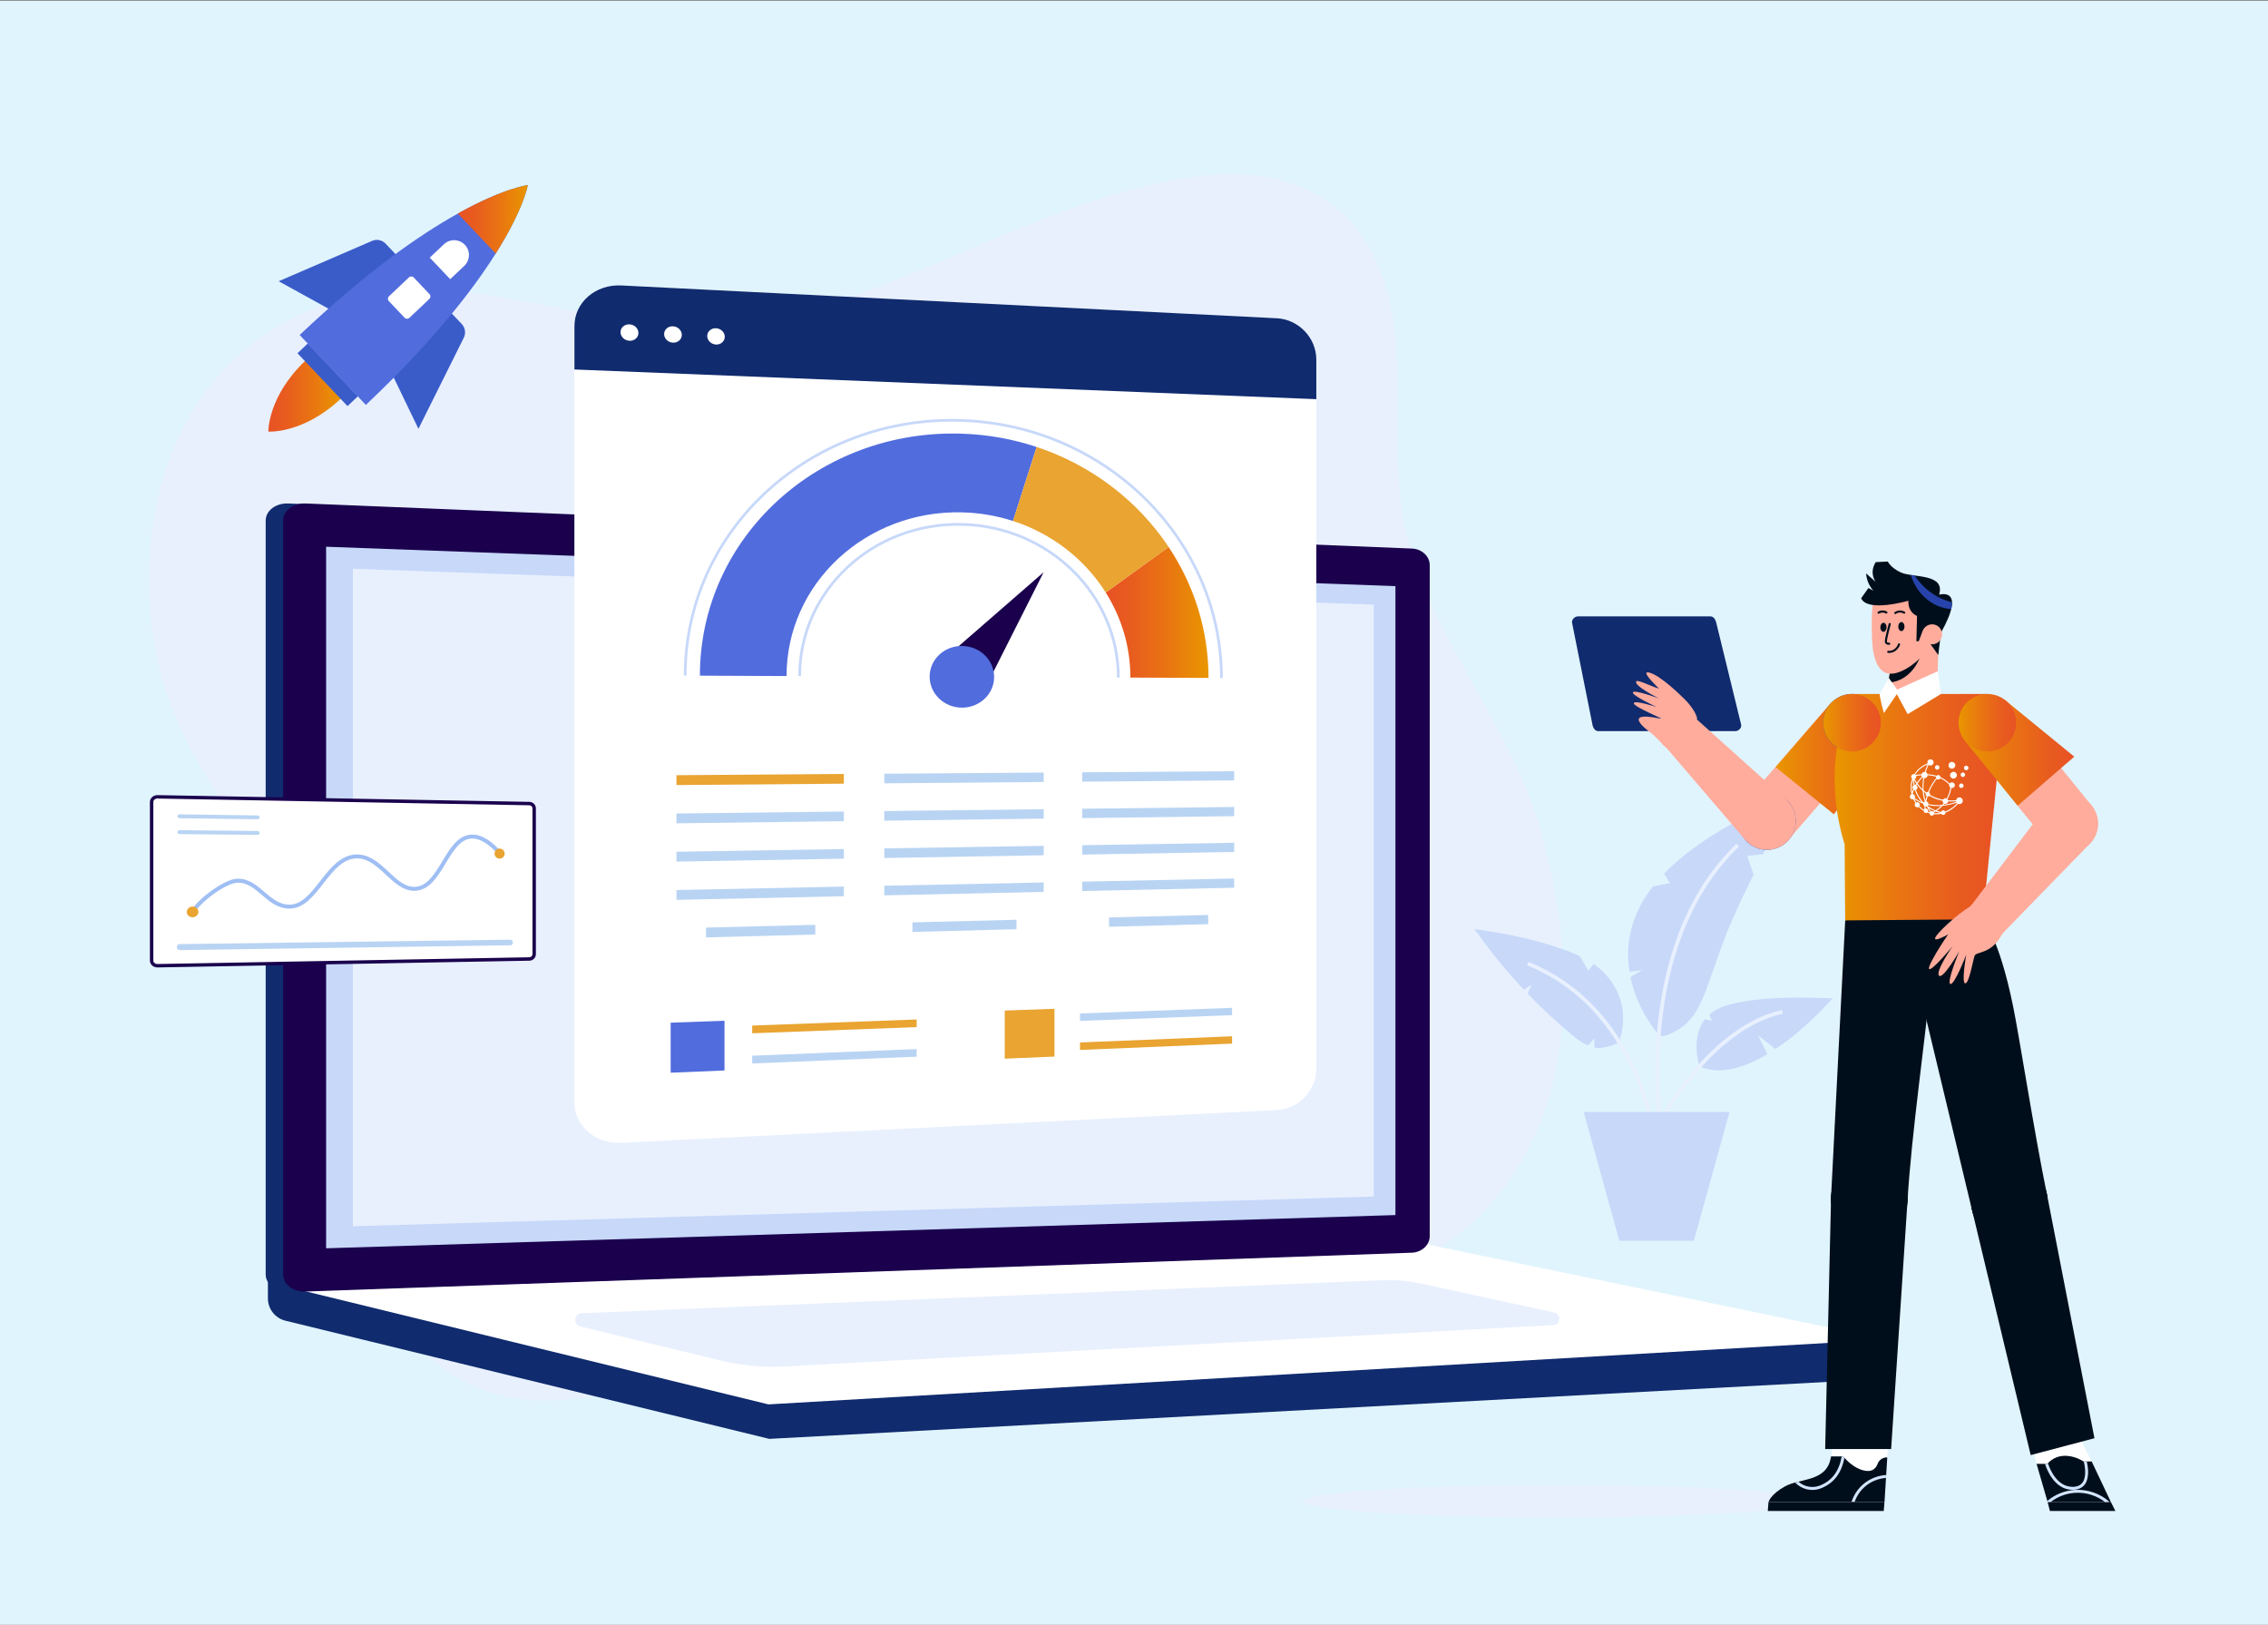 <?xml version="1.0" encoding="utf-8"?>
<!-- Generator: Adobe Illustrator 26.5.0, SVG Export Plug-In . SVG Version: 6.00 Build 0)  -->
<svg version="1.1" id="Layer_1" xmlns="http://www.w3.org/2000/svg" xmlns:xlink="http://www.w3.org/1999/xlink" x="0px" y="0px"
	 viewBox="0 0 592 424" style="enable-background:new 0 0 592 424;" xml:space="preserve">
<rect x="0" y="0" width="592" height="424" fill="#808080" stroke="none"/>
<style type="text/css">
	.st0{fill:#E0F4FD;}
	.st1{fill:#E8F0FE;}
	.st2{fill:#C7D8F9;}
	.st3{fill:none;stroke:#E8F0FE;stroke-width:0.996;stroke-miterlimit:10;}
	.st4{fill:#102B6E;}
	.st5{fill:#FFFFFF;}
	.st6{fill:#1A004D;}
	.st7{fill:#E9A431;}
	.st8{fill:#B9D4F3;}
	.st9{fill:#516CDD;}
	.st10{fill:url(#SVGID_1_);}
	.st11{fill:none;stroke:#C7D8F9;stroke-width:0.71;stroke-miterlimit:10;}
	.st12{fill:none;stroke:#C7D8F9;stroke-width:0.703;stroke-miterlimit:10;}
	.st13{fill:none;stroke:#9FBFF4;stroke-width:1.037;stroke-miterlimit:10;}
	.st14{fill:#3A5CC9;}
	.st15{fill:url(#SVGID_00000052813424131265904590000015860889308371273119_);}
	.st16{fill:url(#SVGID_00000003810032748112442940000008774915330291825027_);}
	.st17{fill-rule:evenodd;clip-rule:evenodd;fill:#102B6E;}
	.st18{fill:#FFAC9C;}
	.st19{fill:url(#SVGID_00000154386778187410510780000008086338938197782949_);}
	.st20{fill:#2743AB;}
	.st21{fill:#000E1B;}
	.st22{fill:#D2E4FF;}
	.st23{fill:none;}
	.st24{fill:url(#SVGID_00000047034861277781551510000014275170121774632080_);}
	.st25{fill:url(#SVGID_00000054955726301857955000000001804265451962649990_);}
	.st26{fill:url(#SVGID_00000166645673779579278730000012090489443506203024_);}
	.st27{fill:url(#SVGID_00000018231278601346773770000013131335992793916819_);}
	.st28{fill-rule:evenodd;clip-rule:evenodd;fill:#FFFFFF;}
</style>
<rect x="-0.68" y="0.21" class="st0" width="592.95" height="424.56"/>
<g>
	<g>
		<g>
			<path class="st1" d="M395.68,305.48c-21.13,33.19-58.28,34.14-91.67,22.96c-3.71-1.25-7.36-2.63-10.96-4.11
				c-34.34-15.04-67.56,7.55-97.23,22.73c-3.53,2.06-7.19,4.14-10.94,6.1c-26.29,13.71-57.23,20.63-77.75-4.21
				c-12.55-15.18-9.54-35.35-9.61-53.51c-0.07-20.23-7.27-37.9-18.1-54.74c-14.4-22.4-33.71-43.66-38.76-70.62
				c-7.24-38.63,7.19-80.02,47.78-91.73c25.75-7.43,52.02,1.86,77.52,5.73c20.82,3.16,42.06-1.17,61.51-8.52
				c3.56-1.34,7.1-2.76,10.65-4.21c23.52-9.66,46.85-21.09,71.68-24.96c22.16-3.47,42.29,2.34,50.74,24.94
				c7.41,19.81,2.17,41.86,5.51,62.31c1.84,11.28,6.13,21.58,11.23,31.57c8.84,17.31,20.08,33.68,25.19,52.54
				c1.46,5.4,2.71,10.99,3.67,16.67C410.22,258.64,408.94,284.69,395.68,305.48z"/>
		</g>
	</g>
	<g>
		<g>
			<path class="st2" d="M425.33,253.62l3.33-0.44l-3.07,1.85c1.79,8.65,6.97,14.57,7.37,15.01c0.02,0.02,0.02,0.02,0.02,0.02
				c1.24,1.36,5.94-1.79,6.82-2.59c3.45-3.09,5.04-7.61,6.54-11.86c1.83-5.18,3.57-10.4,5.76-15.44c1.75-4.03,3.71-7.97,5.62-11.92
				l-1.65-4.9l4.15-0.42c0.4-0.88,0.78-1.75,1.16-2.63c1.69-3.95,3.31-7.91,4.8-11.94c-0.74,0.26-20.09,7.53-31.81,19.65l1.53,2.47
				l-4.46,0.88c-1.47,1.85-2.73,3.83-3.71,5.88C424.91,243.16,424.56,248.78,425.33,253.62z"/>
		</g>
		<g>
			<path class="st2" d="M384.8,242.46c0.4,0.48,0.76,0.98,1.14,1.47c3.61,5.08,7.57,9.88,11.84,14.39l2.11-1.39
				c0,0-0.72,1.41-1.16,2.37c3.73,3.89,7.69,7.57,11.86,11.02c1.14,0.94,2.45,1.91,3.89,2.53l1.73-1.85c0,0-0.04,1.34-0.04,2.39
				c0.64,0.12,1.28,0.16,1.93,0.06c0.88-0.12,4.03-0.74,4.46-1.59l0.02-0.02c0,0,4.21-9.47-3.85-17.92
				c-0.84-0.88-1.77-1.63-2.77-2.31l-1.36,1.75l-2.27-3.83c-2.15-1.02-4.42-1.81-6.58-2.51c-4.84-1.59-9.86-2.73-14.89-3.61
				C388.86,243.06,386.83,242.76,384.8,242.46z"/>
		</g>
		<g>
			<path class="st2" d="M443.59,278.31l0.02,0.02c5.48,2.35,11.9,0.26,17.7-3.21c-0.76-1.57-2.29-4.68-2.43-4.88
				c-0.14-0.2,2.83,2.17,4.54,3.55c8.31-5.52,14.91-13.21,14.91-13.21s-21.94-1.4-30.09,2.83c-0.8,0.42-1.49,0.9-2.09,1.41
				l0.72,1.67l-1.83-0.48C441.16,270.94,443.59,278.31,443.59,278.31z"/>
		</g>
		<g>
			<path class="st3" d="M433.55,294.36c0,0-7.59-47.21,20.07-73.82"/>
			<path class="st3" d="M432.49,301.08c0,0-2.68-37.05-33.73-49.59"/>
			<path class="st3" d="M433.98,291.81c0,0,12.36-23.43,31.3-27.75"/>
		</g>
		<g>
			<path class="st2" d="M413.38,290.2l9.31,33.61h19.45l9.25-33.39c0.02-0.05,0.03-0.08,0.03-0.12l0.03-0.1H413.38z"/>
		</g>
	</g>
	<g>
		<ellipse class="st1" cx="406.59" cy="391.8" rx="66.56" ry="4.24"/>
	</g>
	<g>
		<g>
			<g>
				<path class="st4" d="M447.44,350.03l-75.33-16.37l-246.17,8.08l-56.01-8.41v5.54c0,2.76,1.89,5.16,4.57,5.82l126.3,30.84
					l286.09-15.4c3.18-0.17,5.66-2.8,5.66-5.98v-4.57L447.44,350.03z"/>
				<polygon class="st5" points="371.9,324.66 492.55,349.59 200.58,366.53 69.72,334.57 				"/>
				<g>
					<path class="st1" d="M370.84,334.99l34.85,7.57c1.89,0.41,1.67,3.18-0.26,3.28l-200.17,10.77c-5.89,0.33-11.8-0.21-17.53-1.61
						l-36.25-8.81c-1.97-0.48-1.68-3.36,0.34-3.44l209.09-8.63C364.25,333.99,367.58,334.28,370.84,334.99z"/>
				</g>
			</g>
			<g>
				<path class="st4" d="M368.65,147.48v175.14c0,2.3-2.08,4.23-4.66,4.32L75.2,337.08c-3.22,0.11-5.85-1.89-5.85-4.47V135.87
					c0-2.58,2.62-4.58,5.85-4.47l288.78,11.77C366.57,143.25,368.65,145.18,368.65,147.48z"/>
				<path class="st6" d="M373.19,147.48v175.14c0,2.3-2.08,4.23-4.66,4.32L79.75,337.08c-3.22,0.11-5.85-1.89-5.85-4.47V135.87
					c0-2.58,2.62-4.58,5.85-4.47l288.78,11.77C371.11,143.25,373.19,145.18,373.19,147.48z"/>
				<g>
					<path class="st2" d="M364.23,317.11c0,0.01,0,0.01-0.01,0.01l-279.09,8.67c-0.01,0-0.01,0-0.01-0.01V142.69l279.12,10.29
						V317.11z"/>
				</g>
				<g>
					<path class="st1" d="M358.58,312.29C358.58,312.29,358.58,312.3,358.58,312.29l-266.45,7.75c-0.01,0-0.01,0-0.01-0.01V148.44
						l266.46,9.36V312.29z"/>
				</g>
			</g>
		</g>
		<g>
			<g>
				<g>
					<path class="st5" d="M343.59,93.85v185.06c0,5.68-4.61,10.52-10.33,10.8l-171.08,8.56c-6.75,0.34-12.25-4.42-12.25-10.64V85.13
						c0-6.21,5.5-10.97,12.25-10.63l171.08,8.56C338.98,83.35,343.59,88.18,343.59,93.85z"/>
				</g>
				<path class="st4" d="M343.59,93.85v10.33l-193.65-7.75V85.13c0-6.21,5.5-10.97,12.25-10.63l171.08,8.56
					C338.98,83.35,343.59,88.18,343.59,93.85z"/>
				<g>
					<path class="st5" d="M166.64,86.9c0,1.18-1.04,2.1-2.33,2.04c-1.29-0.06-2.34-1.06-2.34-2.25s1.05-2.1,2.34-2.04
						C165.6,84.7,166.64,85.71,166.64,86.9z"/>
					<path class="st5" d="M177.97,87.4c0,1.18-1.03,2.09-2.31,2.03c-1.28-0.06-2.31-1.06-2.31-2.24s1.04-2.09,2.31-2.03
						C176.94,85.22,177.97,86.22,177.97,87.4z"/>
					<path class="st5" d="M189.18,87.9c0,1.17-1.02,2.08-2.29,2.02c-1.26-0.06-2.29-1.05-2.29-2.23s1.03-2.08,2.29-2.02
						C188.16,85.73,189.18,86.73,189.18,87.9z"/>
				</g>
			</g>
			<g>
				<g>
					<g>
						<polygon class="st7" points="220.26,204.53 176.57,204.89 176.57,202.32 220.26,202 						"/>
						<polygon class="st8" points="220.26,214.32 176.57,214.88 176.57,212.31 220.26,211.8 						"/>
						<polygon class="st8" points="220.26,224.11 176.57,224.87 176.57,222.3 220.26,221.59 						"/>
						<polygon class="st8" points="220.26,233.91 176.57,234.86 176.57,232.29 220.26,231.39 						"/>
						<polygon class="st8" points="212.81,243.9 184.28,244.65 184.28,242.09 212.81,241.37 						"/>
					</g>
					<g>
						<polygon class="st8" points="272.43,204.09 230.82,204.44 230.82,201.93 272.43,201.63 						"/>
						<polygon class="st8" points="272.43,213.65 230.82,214.19 230.82,211.68 272.43,211.19 						"/>
						<polygon class="st8" points="272.43,223.21 230.82,223.93 230.82,221.42 272.43,220.75 						"/>
						<polygon class="st8" points="272.43,232.77 230.82,233.68 230.82,231.17 272.43,230.31 						"/>
						<polygon class="st8" points="265.32,242.52 238.16,243.23 238.16,240.73 265.32,240.05 						"/>
					</g>
					<g>
						<polygon class="st8" points="322.15,203.68 282.48,204.01 282.48,201.56 322.15,201.27 						"/>
						<polygon class="st8" points="322.15,213.01 282.48,213.52 282.48,211.07 322.15,210.61 						"/>
						<polygon class="st8" points="322.15,222.35 282.48,223.04 282.48,220.59 322.15,219.95 						"/>
						<polygon class="st8" points="322.15,231.69 282.48,232.55 282.48,230.1 322.15,229.28 						"/>
						<polygon class="st8" points="315.37,241.2 289.47,241.88 289.47,239.44 315.37,238.79 						"/>
					</g>
				</g>
				<g>
					<g>
						<polygon class="st9" points="189.11,279.38 175.06,279.97 175.06,266.91 189.11,266.4 						"/>
						<g>
							<polygon class="st7" points="239.27,268.06 196.34,269.68 196.34,267.66 239.27,266.07 							"/>
							<polygon class="st8" points="239.27,275.78 196.34,277.56 196.34,275.53 239.27,273.79 							"/>
						</g>
					</g>
					<g>
						<polygon class="st7" points="275.24,275.76 262.26,276.3 262.26,263.75 275.24,263.28 						"/>
						<g>
							<polygon class="st8" points="321.6,264.95 281.91,266.45 281.91,264.5 321.6,263.03 							"/>
							<polygon class="st7" points="321.6,272.37 281.91,274.02 281.91,272.07 321.6,270.46 							"/>
						</g>
					</g>
				</g>
			</g>
			<g>
				<path class="st9" d="M270.58,116.65c-1.49,4.66-4.18,13.08-6.17,19.32c-4.18-1.35-8.64-2.14-13.29-2.25
					c-25.06-0.61-45.81,18.5-45.81,42.72l-22.62-0.1c0-36.17,31.17-64.42,68.43-63.15C257.94,113.41,264.47,114.62,270.58,116.65z"
					/>
				<linearGradient id="SVGID_1_" gradientUnits="userSpaceOnUse" x1="288.62" y1="159.847" x2="315.449" y2="159.847">
					<stop  offset="1.385225e-07" style="stop-color:#E85224"/>
					<stop  offset="0.225" style="stop-color:#E85B1F"/>
					<stop  offset="0.597" style="stop-color:#E97412"/>
					<stop  offset="0.996" style="stop-color:#E99600"/>
				</linearGradient>
				<path class="st10" d="M315.45,176.93l-20.39-0.09c0-8.11-2.35-15.71-6.44-22.2l16.42-11.88
					C311.64,152.65,315.45,164.38,315.45,176.93z"/>
				<path class="st7" d="M305.04,142.76l-16.42,11.88c-5.44-8.64-13.99-15.37-24.21-18.67c1.99-6.24,4.69-14.65,6.17-19.32
					C284.98,121.42,297.07,130.78,305.04,142.76z"/>
				<g>
					<polygon class="st6" points="245.37,172.88 272.41,149.35 256.27,181.35 					"/>
				</g>
				<path class="st9" d="M251.11,168.59c-4.66-0.04-8.45,3.55-8.45,8.01c0,4.47,3.79,8.09,8.45,8.09c4.64,0,8.38-3.59,8.38-8.01
					C259.49,172.25,255.75,168.63,251.11,168.59z"/>
				<path class="st11" d="M291.91,176.83c0-21.56-18.07-39.45-40.79-39.97c-23.21-0.54-42.4,17.18-42.4,39.59"/>
				<path class="st12" d="M318.83,176.95c0-35.79-29.78-65.86-67.71-67.21c-39.32-1.4-72.27,28.38-72.27,66.58"/>
			</g>
		</g>
	</g>
	<g>
		<g>
			<path class="st5" d="M41.08,252.05c-0.83,0-1.5-0.6-1.5-1.35v-41.39c0-0.74,0.67-1.35,1.5-1.35l97.11,1.76
				c0.69,0.01,1.25,0.58,1.25,1.27v38.03c0,0.69-0.56,1.25-1.25,1.27L41.08,252.05z"/>
			<g>
				<path class="st6" d="M41.08,207.52l0.02,0.89l97.08,1.76c0.45,0.01,0.81,0.38,0.81,0.82v38.03c0,0.44-0.36,0.81-0.81,0.82
					l-97.1,1.76c-0.58,0-1.06-0.4-1.06-0.9v-41.39c0-0.5,0.47-0.9,1.06-0.9L41.08,207.52 M41.08,207.52c-1.08,0-1.95,0.8-1.95,1.79
					v41.39c0,1,0.87,1.79,1.95,1.79c0.01,0,0.03,0,0.04,0l97.08-1.76c0.93-0.02,1.68-0.78,1.68-1.71v-38.03
					c0-0.93-0.75-1.69-1.68-1.71l-97.08-1.76C41.1,207.52,41.09,207.52,41.08,207.52L41.08,207.52z"/>
			</g>
		</g>
		<path class="st8" d="M133.21,246.71l-86.27,1.26c-0.43,0.01-0.78-0.31-0.78-0.71v-0.13c0-0.4,0.35-0.72,0.78-0.73l86.27-1.15
			c0.37,0,0.67,0.29,0.67,0.66v0.12C133.88,246.4,133.58,246.71,133.21,246.71z"/>
		<g>
			<path class="st13" d="M50.27,238c1.88-3.15,8.6-8.08,11.71-8.15c5.52-0.12,7.88,6.77,13.58,6.77c7.08-0.01,9.89-13,17.55-13.1
				c6.3-0.09,9.53,8.68,15.23,8.45c6.9-0.29,8.2-13.47,14.84-13.63c2.82-0.07,5.39,2.25,7.06,4.12"/>
			<path class="st7" d="M131.73,222.79c0,0.72-0.59,1.31-1.32,1.3c-0.73,0-1.32-0.59-1.32-1.32c0-0.73,0.59-1.31,1.32-1.3
				C131.14,221.47,131.73,222.06,131.73,222.79z"/>
			<path class="st7" d="M51.78,237.99c0,0.77-0.68,1.41-1.51,1.41c-0.84,0.01-1.52-0.62-1.52-1.39s0.68-1.41,1.52-1.41
				C51.11,236.59,51.78,237.22,51.78,237.99z"/>
		</g>
		<g>
			<path class="st8" d="M67.25,213.82l-20.39-0.27c-0.31,0-0.55-0.24-0.55-0.52l0,0c0-0.28,0.25-0.51,0.55-0.5l20.39,0.29
				c0.3,0,0.53,0.23,0.53,0.51l0,0C67.78,213.61,67.54,213.83,67.25,213.82z"/>
			<path class="st8" d="M67.25,217.89l-20.39-0.2c-0.31,0-0.55-0.23-0.55-0.52l0,0c0-0.28,0.25-0.51,0.55-0.51l20.39,0.22
				c0.3,0,0.53,0.23,0.53,0.51l0,0C67.78,217.67,67.54,217.89,67.25,217.89z"/>
		</g>
	</g>
	<g>
		<g>
			<g>
				<path class="st14" d="M85.81,80.6l-13.07-7.2l24.38-10.53c1.22-0.53,2.63-0.24,3.54,0.73l2.39,2.52l15.09,15.93l2.39,2.52
					c0.91,0.96,1.12,2.39,0.53,3.58l-11.84,23.77l-6.48-13.44L85.81,80.6z"/>
				
					<linearGradient id="SVGID_00000112622763540262253130000004539030792913876102_" gradientUnits="userSpaceOnUse" x1="70.04" y1="103.379" x2="89.062" y2="103.379">
					<stop  offset="1.385225e-07" style="stop-color:#E85224"/>
					<stop  offset="0.225" style="stop-color:#E85B1F"/>
					<stop  offset="0.597" style="stop-color:#E97412"/>
					<stop  offset="0.996" style="stop-color:#E99600"/>
				</linearGradient>
				<path style="fill:url(#SVGID_00000112622763540262253130000004539030792913876102_);" d="M89.06,103.96
					c-9.86,9.34-19.02,8.68-19.02,8.68s-0.17-9.18,9.69-18.52L89.06,103.96z"/>
				<polygon class="st14" points="80.37,89.62 77.65,92.2 84.25,99.17 84.11,99.02 90.71,105.99 93.43,103.42 				"/>
				<path class="st9" d="M95.5,105.68L78.22,87.43c17.52-16.59,31.37-26.18,41.29-31.69c12.03-6.72,18.27-7.43,18.27-7.43
					s-1.04,6.19-8.39,17.86C123.35,75.78,113.02,89.09,95.5,105.68z"/>
				
					<linearGradient id="SVGID_00000067935303335710573020000005467090129885976999_" gradientUnits="userSpaceOnUse" x1="119.508" y1="57.249" x2="137.782" y2="57.249">
					<stop  offset="1.385225e-07" style="stop-color:#E85224"/>
					<stop  offset="0.225" style="stop-color:#E85B1F"/>
					<stop  offset="0.597" style="stop-color:#E97412"/>
					<stop  offset="0.996" style="stop-color:#E99600"/>
				</linearGradient>
				<path style="fill:url(#SVGID_00000067935303335710573020000005467090129885976999_);" d="M129.39,66.18l-9.89-10.44
					c12.03-6.72,18.27-7.43,18.27-7.43S136.74,54.51,129.39,66.18z"/>
			</g>
		</g>
		<path class="st5" d="M117.51,72.86l-5.33-5.62l3.69-3.49c1.55-1.47,4-1.4,5.48,0.15l0,0c1.47,1.55,1.4,4-0.15,5.48L117.51,72.86z"
			/>
		<path class="st5" d="M105.61,82.93l-4.12-4.35c-0.33-0.35-0.32-0.91,0.03-1.24l5.23-4.95c0.35-0.33,0.91-0.32,1.24,0.03l4.12,4.35
			c0.33,0.35,0.32,0.91-0.03,1.24l-5.23,4.95C106.49,83.29,105.94,83.28,105.61,82.93z"/>
	</g>
</g>
<path class="st17" d="M411.9,160.87h34.56c0.85,0,1.32,0.81,1.54,1.73l6.47,26.49c0.22,0.92-0.69,1.73-1.54,1.73H417.2
	c-0.85,0-1.36-0.8-1.54-1.73l-5.3-26.49C410.17,161.67,411.05,160.87,411.9,160.87"/>
<g>
	<g>
		
			<rect x="455.37" y="193.95" transform="matrix(-0.654 0.756 -0.756 -0.654 933.639 -24.09)" class="st18" width="33.92" height="15.02"/>
		<g>
			
				<linearGradient id="SVGID_00000092422248202339752750000009233065197758766729_" gradientUnits="userSpaceOnUse" x1="-4379.892" y1="198.121" x2="-4351.05" y2="198.121" gradientTransform="matrix(-1 0 0 1 -3887.568 0)">
				<stop  offset="1.385225e-07" style="stop-color:#E85224"/>
				<stop  offset="0.225" style="stop-color:#E85B1F"/>
				<stop  offset="0.597" style="stop-color:#E97412"/>
				<stop  offset="0.996" style="stop-color:#E99600"/>
			</linearGradient>
			<polygon style="fill:url(#SVGID_00000092422248202339752750000009233065197758766729_);" points="478.68,212.52 492.32,194.56 
				477.74,183.72 463.48,200.21 			"/>
			<path class="st20" d="M478.51,194.31c3.14,2.71,7.88,2.37,10.59-0.77c2.71-3.14,2.37-7.88-0.77-10.59
				c-3.14-2.71-7.88-2.37-10.59,0.77C475.03,186.85,475.37,191.6,478.51,194.31z"/>
		</g>
		<path class="st20" d="M456.32,219.97c3.14,2.71,7.88,2.37,10.59-0.77c2.71-3.14,2.37-7.88-0.77-10.59
			c-3.14-2.71-7.88-2.37-10.59,0.77C452.84,212.52,453.18,217.26,456.32,219.97z"/>
	</g>
	<g>
		<g>
			<path class="st5" d="M487.08,383.89c-3.36-0.42-5.96-3.78-5.96-3.78h-3.18c1.09-5.5,0.9-7.2,0.9-7.2l13.95,4.55l-0.18,2.92l0,0
				c-1.1-0.05-2.11,0.59-2.49,1.62C489.73,383.04,488.9,384.12,487.08,383.89z"/>
		</g>
		<g>
			<path class="st21" d="M465.94,387.92c3.87-2.13,10.64-1.17,11.88-7.18c0.05-0.22,0.08-0.42,0.13-0.63h3.18
				c0,0,2.6,3.36,5.96,3.78c1.82,0.23,2.65-0.85,3.04-1.89c0.38-1.03,1.4-1.68,2.49-1.62l0,0l-0.72,11.64h-30.26
				C461.62,392.02,462.07,390.06,465.94,387.92z"/>
		</g>
		<g>
			<g>
				<path class="st22" d="M486.7,387.08c1.62-1.26,3.6-1.99,5.63-2.12l-0.05,0.77c-1.85,0.13-3.64,0.81-5.11,1.95
					c-1.43,1.11-2.5,2.64-3.08,4.33h-0.81C483.89,390.08,485.08,388.34,486.7,387.08z"/>
			</g>
			<g>
				<path class="st22" d="M481.12,380.11c0,0,0.11,0.14,0.31,0.37c-0.76,4.01-2.75,6.62-6.11,7.95c-0.73,0.29-1.5,0.43-2.26,0.43
					c-1.68,0-3.31-0.7-4.5-1.94c0.28-0.08,0.57-0.15,0.86-0.23c1.52,1.35,3.69,1.79,5.62,1.02c3.15-1.25,5.01-3.74,5.69-7.61
					L481.12,380.11L481.12,380.11z"/>
			</g>
		</g>
		<g>
			<polygon class="st21" points="491.89,392.02 491.7,394.35 461.43,394.35 461.62,392.02 			"/>
		</g>
	</g>
	<g>
		<path class="st5" d="M545.97,381.41l-2.86-5.67l-12.35,2.82l0.83,3.47c0,0,2.6,1.57,8.14,1.86
			C545.27,384.19,545.97,381.41,545.97,381.41z"/>
	</g>
	<g>
		<path class="st21" d="M543.82,381.42c0,0-2.23-1.58-5.09-1.46c-2.85,0.12-4.32,2.09-4.32,2.09h-2.82l2.89,9.96h16.51l-5.02-10.59
			H543.82z"/>
	</g>
	<g>
		<polygon class="st21" points="550.99,392.01 552.16,394.35 535.07,394.35 534.48,392.01 		"/>
	</g>
	<g>
		<path class="st22" d="M550.52,391.9l-0.1,0.11h-0.98c-2.11-1.66-4.93-2.56-7.73-2.4c-2.36,0.13-4.66,1-6.44,2.4h-0.78l-0.08-0.28
			c1.96-1.68,4.57-2.74,7.26-2.89C544.91,388.67,548.22,389.81,550.52,391.9z"/>
	</g>
	<g>
		<path class="st22" d="M534.41,382.05c0,0,0.05-0.06,0.14-0.17c0.46,1.42,2.31,6.17,6.45,6.17c0.05,0,0.1,0,0.14,0
			c1.13-0.03,1.93-0.4,2.45-1.12c1.14-1.59,0.59-4.44,0.32-5.5h0.79c0.3,1.28,0.78,4.17-0.49,5.95c-0.66,0.92-1.69,1.41-3.05,1.45
			c-0.06,0-0.11,0-0.17,0c-4.7,0-6.73-5.3-7.2-6.77H534.41z"/>
	</g>
	<g>
		<g>
			<path class="st21" d="M501.2,234.94c0,0,3.73,5.13,2.29,25.14c-0.61,8.52-4.6,36.12-5.59,53.4l-19.94-1.26l3.68-72.01
				L501.2,234.94z"/>
		</g>
	</g>
	<polygon class="st21" points="497.9,313.47 493.63,378.18 476.41,378.18 477.96,312.22 	"/>
	<path class="st21" d="M477.96,312.22c-0.35,5.51,3.84,10.25,9.34,10.6c5.51,0.35,10.25-3.84,10.6-9.34
		c0.35-5.51-3.84-10.25-9.34-10.6C483.05,302.53,478.31,306.71,477.96,312.22z"/>
	<path class="st21" d="M477.96,312.22c-0.35,5.51,3.84,10.25,9.34,10.6c5.51,0.35,10.25-3.84,10.6-9.34
		c0.35-5.51-3.84-10.25-9.34-10.6C483.05,302.53,478.31,306.71,477.96,312.22z"/>
	<polygon class="st21" points="534.3,311.71 546.7,375.36 530.06,379.76 514.7,315.59 	"/>
	<path class="st21" d="M514.7,315.59c1.07,5.41,6.33,8.93,11.74,7.86c5.41-1.07,8.93-6.33,7.86-11.74
		c-1.07-5.41-6.33-8.93-11.74-7.86C517.15,304.92,513.63,310.18,514.7,315.59z"/>
	<g>
		<g>
			<g>
				<path class="st21" d="M517.54,239.93c0,0,4.18,4.34,7.92,22.68c1.71,8.37,5.37,32.15,8.83,49.11l-19.6,3.88l-18.21-75.98
					L517.54,239.93z"/>
			</g>
		</g>
		<path class="st21" d="M514.7,315.59c1.07,5.41,6.33,8.93,11.74,7.86c5.41-1.07,8.93-6.33,7.86-11.74
			c-1.07-5.41-6.33-8.93-11.74-7.86C517.15,304.92,513.63,310.18,514.7,315.59z"/>
	</g>
	<g>
		<path class="st23" d="M519.97,211.99c0,0,0.02,0.02,0.04,0.05l-0.07,0.13C519.96,212.06,519.97,211.99,519.97,211.99z"/>
	</g>
	
		<linearGradient id="SVGID_00000014618818874288280640000004599244122359286193_" gradientUnits="userSpaceOnUse" x1="-4409.095" y1="210.661" x2="-4366.462" y2="210.661" gradientTransform="matrix(-1 0 0 1 -3887.568 0)">
		<stop  offset="1.385225e-07" style="stop-color:#E85224"/>
		<stop  offset="0.225" style="stop-color:#E85B1F"/>
		<stop  offset="0.597" style="stop-color:#E97412"/>
		<stop  offset="0.996" style="stop-color:#E99600"/>
	</linearGradient>
	<path style="fill:url(#SVGID_00000014618818874288280640000004599244122359286193_);" d="M517.54,239.93l3.98-39.62l-2.78-19.19
		h-35.32c0,0-8.77,17.24-1.93,39.24l0.14,19.85L517.54,239.93z"/>
	
		<linearGradient id="SVGID_00000061435078444796910050000012547273999701306294_" gradientUnits="userSpaceOnUse" x1="-4378.499" y1="188.628" x2="-4363.477" y2="188.628" gradientTransform="matrix(-1 0 0 1 -3887.568 0)">
		<stop  offset="1.385225e-07" style="stop-color:#E85224"/>
		<stop  offset="0.225" style="stop-color:#E85B1F"/>
		<stop  offset="0.597" style="stop-color:#E97412"/>
		<stop  offset="0.996" style="stop-color:#E99600"/>
	</linearGradient>
	<path style="fill:url(#SVGID_00000061435078444796910050000012547273999701306294_);" d="M483.41,196.14
		c4.15,0.01,7.52-3.35,7.52-7.5c0.01-4.15-3.35-7.52-7.5-7.52c-4.15-0.01-7.52,3.35-7.52,7.5
		C475.9,192.76,479.26,196.13,483.41,196.14z"/>
	<g>
		<polygon class="st18" points="506.16,164.91 505.56,180.57 492.49,180.57 493.47,174.34 		"/>
	</g>
	<path class="st21" d="M494.22,175.66c-0.37,0.03-0.68,0.03-0.95,0l-0.39,2.51c6.36-0.41,8.39-6.91,8.39-6.91l0,0
		C499.85,172.82,495.89,175.5,494.22,175.66z"/>
	<g>
		<path class="st18" d="M503.39,166.92c0,0-0.82,2.87-1.8,4.34c-0.94,1.41-6.77,6.13-9.92,4.07c-2.41-1.59-2.89-5.62-3.01-8.41
			c-0.14-3.24-0.19-6.95,0.27-9.88l10.87-2.16l4.01,8.87L503.39,166.92z"/>
	</g>
	<g>
		<path class="st21" d="M492.44,163.73c-0.01,0.65-0.38,1.18-0.83,1.17c-0.45-0.01-0.8-0.54-0.8-1.19c0.01-0.65,0.38-1.18,0.83-1.17
			C492.09,162.54,492.45,163.08,492.44,163.73z"/>
	</g>
	<g>
		<path class="st21" d="M497.12,163.54c-0.01,0.65-0.38,1.18-0.83,1.17c-0.45-0.01-0.8-0.54-0.8-1.19c0.01-0.65,0.38-1.18,0.83-1.17
			C496.77,162.35,497.13,162.88,497.12,163.54z"/>
	</g>
	<g>
		<path class="st21" d="M490.34,160.17c-0.09,0-0.18-0.04-0.23-0.13c-0.08-0.13-0.04-0.29,0.08-0.37c0.69-0.44,1.59-0.46,2.34-0.05
			c0.13,0.07,0.18,0.23,0.11,0.37c-0.07,0.13-0.24,0.18-0.37,0.11c-0.58-0.31-1.26-0.3-1.79,0.04
			C490.44,160.16,490.39,160.17,490.34,160.17z"/>
	</g>
	<g>
		<path class="st21" d="M494.71,160.27c-0.08,0-0.16-0.04-0.22-0.11c-0.09-0.12-0.06-0.29,0.06-0.38c0.75-0.55,1.84-0.6,2.63-0.11
			c0.13,0.08,0.17,0.24,0.09,0.37c-0.08,0.13-0.24,0.17-0.37,0.09c-0.62-0.38-1.45-0.34-2.04,0.08
			C494.82,160.25,494.77,160.27,494.71,160.27z"/>
	</g>
	<g>
		<path class="st21" d="M493.11,170.41c-0.09,0-0.18,0-0.27-0.01c-0.15-0.02-0.25-0.15-0.24-0.3c0.02-0.15,0.14-0.26,0.3-0.24
			c1.08,0.12,2.18-0.65,2.54-1.78c0.05-0.14,0.2-0.22,0.34-0.17c0.14,0.05,0.22,0.2,0.17,0.34
			C495.54,169.52,494.34,170.41,493.11,170.41z"/>
	</g>
	<g>
		<path class="st21" d="M492.97,168.28c-0.18,0-0.44-0.03-0.65-0.19c-0.18-0.13-0.29-0.33-0.32-0.57c-0.09-0.67,0.82-4.06,1-4.73
			c0.04-0.14,0.19-0.23,0.33-0.19c0.14,0.04,0.23,0.19,0.19,0.33c-0.41,1.52-1.04,4.09-0.99,4.52c0.02,0.13,0.07,0.18,0.11,0.21
			c0.14,0.1,0.37,0.09,0.45,0.08c0.14-0.02,0.28,0.08,0.31,0.22c0.02,0.15-0.07,0.28-0.22,0.31
			C493.16,168.27,493.08,168.28,492.97,168.28z"/>
	</g>
	<g>
		<path class="st21" d="M506.16,155.21c0,0,7.25-2.2,0.48,9.91l-0.71,5.83l-2.39-3.34l-1.65-3.02l-1.06,2.77h-0.61l0.17-6.61
			c0,0-2.39-0.8-2.26-3.96c0,0-10.69,3.1-12.33-0.65l1.9-2.68l1.3,0.7c0,0-1.75-1.75-1.9-4.5l2.5,2.2c0,0-1.8-2.25,0-5.15l3.16-0.15
			c0,0,0.77,1.65,3.43,2.85C499.38,150.85,507.82,149.6,506.16,155.21z"/>
	</g>
	<g>
		<circle class="st18" cx="504.32" cy="165.55" r="2.61"/>
	</g>
	<g>
		<path class="st5" d="M497.94,186.39l-2.82-5.23l-3.39,4.95c0,0-1.09-3.93-1.09-4.98l2.41-4.14l2.15,2.99l10.57-4.78l0.87,5.93
			L497.94,186.39z"/>
	</g>
	<path class="st20" d="M499.78,150.2c-0.36-0.05-0.72-0.1-1.06-0.16c0.54,1.57,1.26,3.08,2.29,4.37c1.36,1.71,3.14,3.1,5.18,3.87
		c1.01,0.38,2.05,0.59,3.12,0.71c0.17-0.72,0.23-1.3,0.21-1.79c-1.49-0.38-2.93-0.96-4.26-1.74
		C503.05,154.17,501.17,152.35,499.78,150.2z"/>
	<g>
		<g>
			<g>
				<path class="st18" d="M536.85,208.2c-3.74,1.8-5.3,6.29-3.5,10.03c1.8,3.74,6.29,5.3,10.03,3.5c3.74-1.8,5.3-6.29,3.5-10.03
					C545.07,207.97,540.58,206.4,536.85,208.2z"/>
			</g>
		</g>
		<polygon class="st18" points="545.94,210.24 534.03,195.55 526.64,210.29 534.28,219.7 		"/>
		<g>
			
				<linearGradient id="SVGID_00000152238816804438185770000004084089273493910699_" gradientUnits="userSpaceOnUse" x1="-4428.999" y1="196.459" x2="-4400.471" y2="196.459" gradientTransform="matrix(-1 0 0 1 -3887.568 0)">
				<stop  offset="1.385225e-07" style="stop-color:#E85224"/>
				<stop  offset="0.225" style="stop-color:#E85B1F"/>
				<stop  offset="0.597" style="stop-color:#E97412"/>
				<stop  offset="0.996" style="stop-color:#E99600"/>
			</linearGradient>
			<polygon style="fill:url(#SVGID_00000152238816804438185770000004084089273493910699_);" points="541.43,197.48 523.26,182.63 
				512.9,193.36 526.64,210.29 			"/>
			
				<linearGradient id="SVGID_00000145754872813322658170000016596145824575092652_" gradientUnits="userSpaceOnUse" x1="-4413.815" y1="188.628" x2="-4398.792" y2="188.628" gradientTransform="matrix(-1 0 0 1 -3887.568 0)">
				<stop  offset="1.385225e-07" style="stop-color:#E85224"/>
				<stop  offset="0.225" style="stop-color:#E85B1F"/>
				<stop  offset="0.597" style="stop-color:#E97412"/>
				<stop  offset="0.996" style="stop-color:#E99600"/>
			</linearGradient>
			<path style="fill:url(#SVGID_00000145754872813322658170000016596145824575092652_);" d="M523.47,194.46
				c3.22-2.61,3.71-7.34,1.1-10.57c-2.61-3.22-7.34-3.71-10.57-1.1c-3.22,2.61-3.71,7.34-1.1,10.57
				C515.52,196.58,520.25,197.07,523.47,194.46z"/>
		</g>
	</g>
	<g>
		<g>
			<polygon class="st18" points="534.42,210.07 514.36,236.53 522.66,243.67 545.81,219.87 			"/>
			<path class="st18" d="M545.01,209.27c-3.15-2.7-7.89-2.35-10.59,0.8c-2.7,3.15-2.35,7.89,0.8,10.59c3.15,2.7,7.89,2.35,10.59-0.8
				C548.51,216.72,548.15,211.98,545.01,209.27z"/>
			<path class="st18" d="M522.08,235.95c-2.29-1.97-5.75-1.71-7.72,0.58c-1.97,2.29-1.71,5.75,0.58,7.72
				c2.29,1.97,5.75,1.71,7.72-0.58C524.63,241.38,524.37,237.92,522.08,235.95z"/>
		</g>
	</g>
	<g>
		<g>
			<path class="st18" d="M514.36,236.53c-3.24,1.8-9.62,7.64-9.25,8.51c0.37,0.87,6.7-3.05,6.7-3.05L514.36,236.53z"/>
		</g>
		<g>
			<path class="st18" d="M514.36,236.53c-4.55,4.53-11.39,15.47-10.83,16.33c0.56,0.86,6.14-5.9,6.14-5.9s-4.59,6.63-3.54,7.67
				c1.05,1.05,5.26-6.32,5.26-6.32s-3.36,8.1-2.3,8.49c1.06,0.38,4.13-7.62,4.13-7.62s-1.29,7.38-0.26,7.46
				c1.03,0.08,2.01-5.99,2.46-7.19c0.45-1.2,4.45-0.27,7.24-5.79L514.36,236.53z"/>
		</g>
		<g>
			<path class="st18" d="M523.19,237.26c1.57,2.58,0.75,5.95-1.83,7.52c-2.58,1.57-5.95,0.75-7.52-1.83
				c-1.57-2.58-0.75-5.95,1.83-7.52C518.24,233.85,521.61,234.67,523.19,237.26z"/>
		</g>
	</g>
	<g>
		<g>
			<g>
				<polygon class="st18" points="466.42,208.86 442.32,187.23 434.62,194.76 455.86,219.54 				"/>
				<path class="st18" d="M466.49,219.66c2.97-2.9,3.02-7.65,0.12-10.62c-2.9-2.97-7.65-3.02-10.62-0.12
					c-2.97,2.9-3.02,7.65-0.12,10.62C458.76,222.51,463.52,222.56,466.49,219.66z"/>
				<path class="st18" d="M441.9,194.5c2.16-2.11,2.2-5.58,0.09-7.74c-2.11-2.16-5.58-2.2-7.74-0.09c-2.16,2.11-2.2,5.58-0.09,7.74
					C436.27,196.58,439.73,196.62,441.9,194.5z"/>
			</g>
			<g>
				<path class="st18" d="M440.5,195.5c-2.71,1.34-5.99,0.23-7.34-2.48c-1.34-2.71-0.23-5.99,2.48-7.34
					c2.71-1.34,5.99-0.23,7.34,2.48C444.32,190.87,443.21,194.15,440.5,195.5z"/>
			</g>
		</g>
		<g>
			<g>
				<path class="st18" d="M435.58,195.46c-2.69-1.38-3.76-4.67-2.38-7.37c1.38-2.69,4.67-3.76,7.37-2.38
					c2.69,1.38,3.76,4.67,2.38,7.37C441.57,195.77,438.27,196.84,435.58,195.46z"/>
			</g>
			<g>
				<path class="st18" d="M443.02,187.56c-0.67-2.81-3.85-5.6-3.85-5.6s-5.71-5.75-8.74-6.44c-2.2-0.5,1.42,3,2.62,4.22
					c-2.05-0.63-5.6-2.4-5.93-1.94c-0.83,1.14,5.9,4.48,5.9,4.48s-6.56-2.41-6.8-1.57c-0.24,0.83,6.22,3.82,6.22,3.82
					s-5.99-1.95-5.97-0.97c0.03,0.98,8.34,4.29,7.08,4.02c-11.65-2.45-2.17,4.04-2.17,4.04l3.97,3.86L443.02,187.56z"/>
			</g>
		</g>
	</g>
</g>
<g>
	<path class="st28" d="M509.02,202.33c0,0.49,0.4,0.88,0.89,0.88c0.49,0,0.88-0.4,0.88-0.88c0-0.49-0.4-0.89-0.88-0.89
		C509.42,201.44,509.02,201.84,509.02,202.33z"/>
	<path class="st28" d="M509.49,200.62c0.49,0,0.89-0.4,0.89-0.88c0-0.49-0.4-0.89-0.89-0.89c-0.49,0-0.88,0.4-0.88,0.89
		C508.61,200.22,509.01,200.62,509.49,200.62z"/>
	<path class="st28" d="M512.36,201.61c-0.32,0-0.59,0.27-0.59,0.59c0,0.32,0.26,0.58,0.59,0.58s0.59-0.26,0.59-0.58
		C512.95,201.87,512.68,201.61,512.36,201.61z"/>
	<path class="st28" d="M513.23,199.84c-0.32,0-0.58,0.26-0.58,0.59c0,0.32,0.26,0.59,0.58,0.59c0.32,0,0.59-0.27,0.59-0.59
		C513.82,200.1,513.55,199.84,513.23,199.84z"/>
	<path class="st28" d="M511.45,208.1c-0.44,0-0.8,0.33-0.86,0.75c-0.74,0.07-1.43,0.07-2.09,0.03c-0.03-0.11-0.09-0.22-0.16-0.3
		c0.68-1.21,0.92-2.31,1-2.93c0.06,0.01,0.11,0.02,0.17,0.02c0.41,0,0.75-0.34,0.75-0.74c0-0.41-0.33-0.75-0.75-0.75
		c-0.26,0-0.48,0.13-0.62,0.33c-0.73-0.75-1.54-1.28-2.37-1.66c0-0.32-0.26-0.58-0.59-0.58c-0.17,0-0.33,0.08-0.43,0.2
		c-0.81-0.25-1.62-0.37-2.37-0.42c-0.07-0.24-0.24-0.43-0.46-0.53c0.27-0.92,0.57-1.59,0.72-1.9c0.14,0.11,0.31,0.18,0.51,0.18
		c0.45,0,0.82-0.37,0.82-0.82c0-0.45-0.37-0.82-0.82-0.82c-0.45,0-0.82,0.37-0.82,0.82c0,0.09,0.02,0.18,0.05,0.27
		c-0.59,0.23-1.13,0.51-1.61,0.85c-0.76,0.54-1.37,1.21-1.82,1.95c-0.05-0.01-0.11-0.02-0.17-0.02c-0.37,0-0.67,0.3-0.67,0.67
		c0,0.22,0.11,0.41,0.27,0.53c-0.04,0.12-0.09,0.24-0.13,0.36c-0.36,1.2-0.38,2.48-0.07,3.71c-0.25,0.1-0.42,0.34-0.42,0.63
		c0,0.37,0.3,0.68,0.68,0.68c0.07,0,0.14-0.01,0.21-0.04c0.16,0.34,0.35,0.67,0.58,0.99c-0.12,0.12-0.2,0.29-0.2,0.48
		c0,0.37,0.3,0.68,0.68,0.68c0.14,0,0.28-0.05,0.39-0.12c0.23,0.23,0.47,0.44,0.72,0.63c0.18,0.14,0.37,0.26,0.56,0.38
		c0,0.32,0.26,0.59,0.58,0.59c0.13,0,0.25-0.05,0.35-0.12c0.2,0.08,0.4,0.15,0.61,0.21c0,0,0,0,0,0c0,0.32,0.26,0.59,0.59,0.59
		c0.25,0,0.46-0.15,0.54-0.37c0.24,0.02,0.49,0.03,0.73,0.03c0.4-0.01,0.8-0.06,1.2-0.14c0.1,0.17,0.29,0.29,0.5,0.29
		c0.32,0,0.59-0.26,0.59-0.59c0,0,0-0.01,0-0.01c0.6-0.23,1.19-0.53,1.74-0.92c0.55-0.39,1.06-0.85,1.52-1.39
		c0.11,0.06,0.24,0.09,0.38,0.09c0.48,0,0.88-0.39,0.88-0.88C512.32,208.49,511.93,208.1,511.45,208.1z M508.52,209.16
		c0.65,0.04,1.34,0.03,2.07-0.03c0.01,0.05,0.02,0.1,0.04,0.15c-1.19,0.39-2.3,0.63-3.3,0.75c0.08-0.09,0.15-0.18,0.22-0.27
		c0.08,0.03,0.16,0.05,0.25,0.05C508.17,209.79,508.47,209.51,508.52,209.16z M505.55,203.3c0.1,0.09,0.24,0.15,0.39,0.15
		c0.23,0,0.43-0.13,0.52-0.33c0.82,0.38,1.61,0.91,2.32,1.66c-0.01,0.05-0.01,0.09-0.01,0.14c0,0.25,0.13,0.47,0.32,0.61
		c-0.07,0.57-0.29,1.67-0.96,2.88c-0.1-0.05-0.21-0.08-0.32-0.08c-0.28,0-0.51,0.16-0.64,0.38c-1.33-0.24-2.46-0.7-3.41-1.26
		c0.02-0.06,0.03-0.12,0.03-0.18c0-0.21-0.11-0.39-0.28-0.5C504.17,205.11,505.03,203.93,505.55,203.3z M503.36,209.87
		c0-0.02,0.01-0.04,0.01-0.05c0-0.32-0.23-0.6-0.54-0.66c0.09-0.45,0.19-0.88,0.32-1.29c0.02,0,0.04,0.01,0.07,0.01
		c0.16,0,0.31-0.07,0.41-0.17c0.96,0.57,2.11,1.04,3.46,1.29c0,0.03-0.01,0.06-0.01,0.09c0,0.22,0.1,0.41,0.25,0.54
		c-0.12,0.15-0.25,0.3-0.39,0.45C505.55,210.18,504.36,210.08,503.36,209.87z M506.65,210.35c-0.4,0.39-0.87,0.78-1.42,1.14
		c-0.78-0.3-1.44-0.67-2.02-1.08c-0.02-0.03-0.03-0.07-0.05-0.1c0.05-0.05,0.09-0.11,0.13-0.18
		C504.24,210.33,505.36,210.43,506.65,210.35z M502.89,207.77c-0.11,0.35-0.2,0.72-0.29,1.11c-0.24-0.76-0.38-1.51-0.46-2.24
		c0.16,0.14,0.34,0.28,0.52,0.41c-0.03,0.07-0.04,0.14-0.04,0.22C502.62,207.49,502.73,207.67,502.89,207.77z M503.16,202.33
		c0.7,0.04,1.46,0.16,2.21,0.39c-0.01,0.05-0.02,0.1-0.02,0.15c0,0.07,0.02,0.14,0.04,0.21c-0.53,0.63-1.44,1.86-2.13,3.62
		c-0.02,0-0.04-0.01-0.06-0.01c-0.15,0-0.28,0.06-0.39,0.15c-0.25-0.19-0.49-0.38-0.71-0.58c-0.08-1.15,0.01-2.22,0.18-3.17
		c0.02,0,0.04,0.01,0.05,0.01C502.79,203.11,503.14,202.76,503.16,202.33z M501.67,200.32c0.44-0.31,0.93-0.58,1.47-0.79
		c-0.16,0.33-0.46,1.02-0.73,1.94c-0.02,0-0.04-0.01-0.06-0.01c-0.37,0-0.69,0.26-0.78,0.6c-0.65,0.04-1.18,0.13-1.54,0.19
		c-0.03-0.03-0.06-0.06-0.09-0.09C500.36,201.47,500.94,200.84,501.67,200.32z M501.83,206.01c-0.54-0.52-0.98-1.04-1.32-1.51
		c0.45-0.66,0.92-1.2,1.31-1.59c0.06,0.05,0.13,0.1,0.21,0.13C501.87,203.93,501.78,204.93,501.83,206.01z M500.19,202.7
		c0-0.07-0.01-0.13-0.03-0.19c0.34-0.06,0.81-0.13,1.37-0.17c0.01,0.14,0.05,0.26,0.12,0.37c-0.39,0.39-0.85,0.91-1.3,1.56
		c-0.26-0.38-0.45-0.71-0.58-0.95C500.01,203.22,500.19,202.98,500.19,202.7z M500.19,204.5c-0.08,0.12-0.15,0.24-0.23,0.37
		c-0.04-0.01-0.08-0.01-0.12-0.01c-0.03,0-0.06,0.01-0.09,0.01c-0.11-0.55-0.16-1.02-0.17-1.34
		C499.72,203.78,499.92,204.12,500.19,204.5z M499.09,206.78c-0.19-1.04-0.13-2.1,0.17-3.1c0.02-0.05,0.03-0.11,0.05-0.16
		c0.02,0.35,0.07,0.85,0.19,1.44c-0.19,0.12-0.32,0.33-0.32,0.57c0,0.19,0.08,0.36,0.21,0.48
		C499.27,206.26,499.17,206.51,499.09,206.78z M499.19,207.25C499.19,207.25,499.19,207.25,499.19,207.25l0.02,0
		C499.2,207.26,499.2,207.25,499.19,207.25z M499.22,207.26c0.1-0.39,0.23-0.75,0.38-1.1c0.07,0.03,0.14,0.04,0.22,0.04
		c0.34,1,0.89,2.11,1.78,3.13c-0.84-0.35-1.45-0.75-1.84-1.05c0.06-0.1,0.1-0.22,0.1-0.34
		C499.87,207.57,499.58,207.28,499.22,207.26z M502.32,211.16c-0.06,0.05-0.1,0.11-0.14,0.17c-0.16-0.1-0.32-0.2-0.47-0.32
		c-0.24-0.18-0.47-0.39-0.69-0.61c0.07-0.11,0.11-0.23,0.11-0.36c0-0.37-0.3-0.68-0.68-0.68c-0.09,0-0.18,0.02-0.26,0.05
		c-0.2-0.28-0.37-0.57-0.52-0.88c0.48,0.36,1.26,0.85,2.34,1.23c0,0.02-0.01,0.03-0.01,0.05c0,0.26,0.15,0.49,0.37,0.6
		C502.35,210.66,502.33,210.91,502.32,211.16z M502.11,209.46c-1.04-1.05-1.65-2.24-2.02-3.31c0.24-0.1,0.42-0.34,0.42-0.62
		c0-0.23-0.12-0.43-0.3-0.56c0.05-0.08,0.1-0.16,0.14-0.24c0.38,0.52,0.88,1.09,1.5,1.66c0.07,0.9,0.25,1.84,0.57,2.79
		C502.29,209.24,502.18,209.34,502.11,209.46z M503.72,212.01c-0.17-0.05-0.33-0.1-0.49-0.16c0.04-0.08,0.06-0.16,0.06-0.25
		c0-0.32-0.26-0.59-0.59-0.59c-0.04,0-0.07,0-0.1,0.01c0.01-0.18,0.02-0.36,0.04-0.54c0.02,0,0.03,0,0.05,0
		c0.06,0,0.11-0.01,0.17-0.02c0.05,0.04,0.1,0.07,0.15,0.11c0.22,0.45,0.48,0.9,0.78,1.34
		C503.76,211.95,503.74,211.98,503.72,212.01z M504.64,211.84c-0.1-0.1-0.24-0.16-0.4-0.16c-0.1,0-0.18,0.02-0.26,0.07
		c-0.19-0.28-0.36-0.57-0.52-0.85c0.45,0.28,0.94,0.54,1.49,0.77C504.85,211.72,504.75,211.78,504.64,211.84z M505.52,212.25
		c-0.23,0-0.46-0.01-0.69-0.03c-0.01-0.05-0.02-0.11-0.03-0.15c0.16-0.09,0.32-0.18,0.47-0.28c0.37,0.14,0.77,0.27,1.2,0.38
		C506.15,212.21,505.83,212.24,505.52,212.25z M509.39,210.93c-0.52,0.37-1.08,0.67-1.65,0.88c-0.1-0.19-0.29-0.31-0.52-0.31
		c-0.27,0-0.5,0.19-0.56,0.44c-0.39-0.1-0.77-0.21-1.12-0.34c0.59-0.41,1.09-0.84,1.52-1.29c1.12-0.11,2.35-0.36,3.7-0.81
		c0.03,0.04,0.06,0.07,0.09,0.1C510.4,210.12,509.92,210.57,509.39,210.93z"/>
	<path class="st28" d="M505.66,200.88c0.32,0,0.58-0.27,0.58-0.59c0-0.32-0.26-0.59-0.58-0.59c-0.32,0-0.59,0.27-0.59,0.59
		C505.07,200.62,505.34,200.88,505.66,200.88z"/>
	<path class="st28" d="M511.95,204.48c-0.32,0-0.58,0.26-0.58,0.59c0,0.32,0.26,0.59,0.58,0.59c0.32,0,0.59-0.27,0.59-0.59
		C512.53,204.74,512.27,204.48,511.95,204.48z"/>
</g>
</svg>
